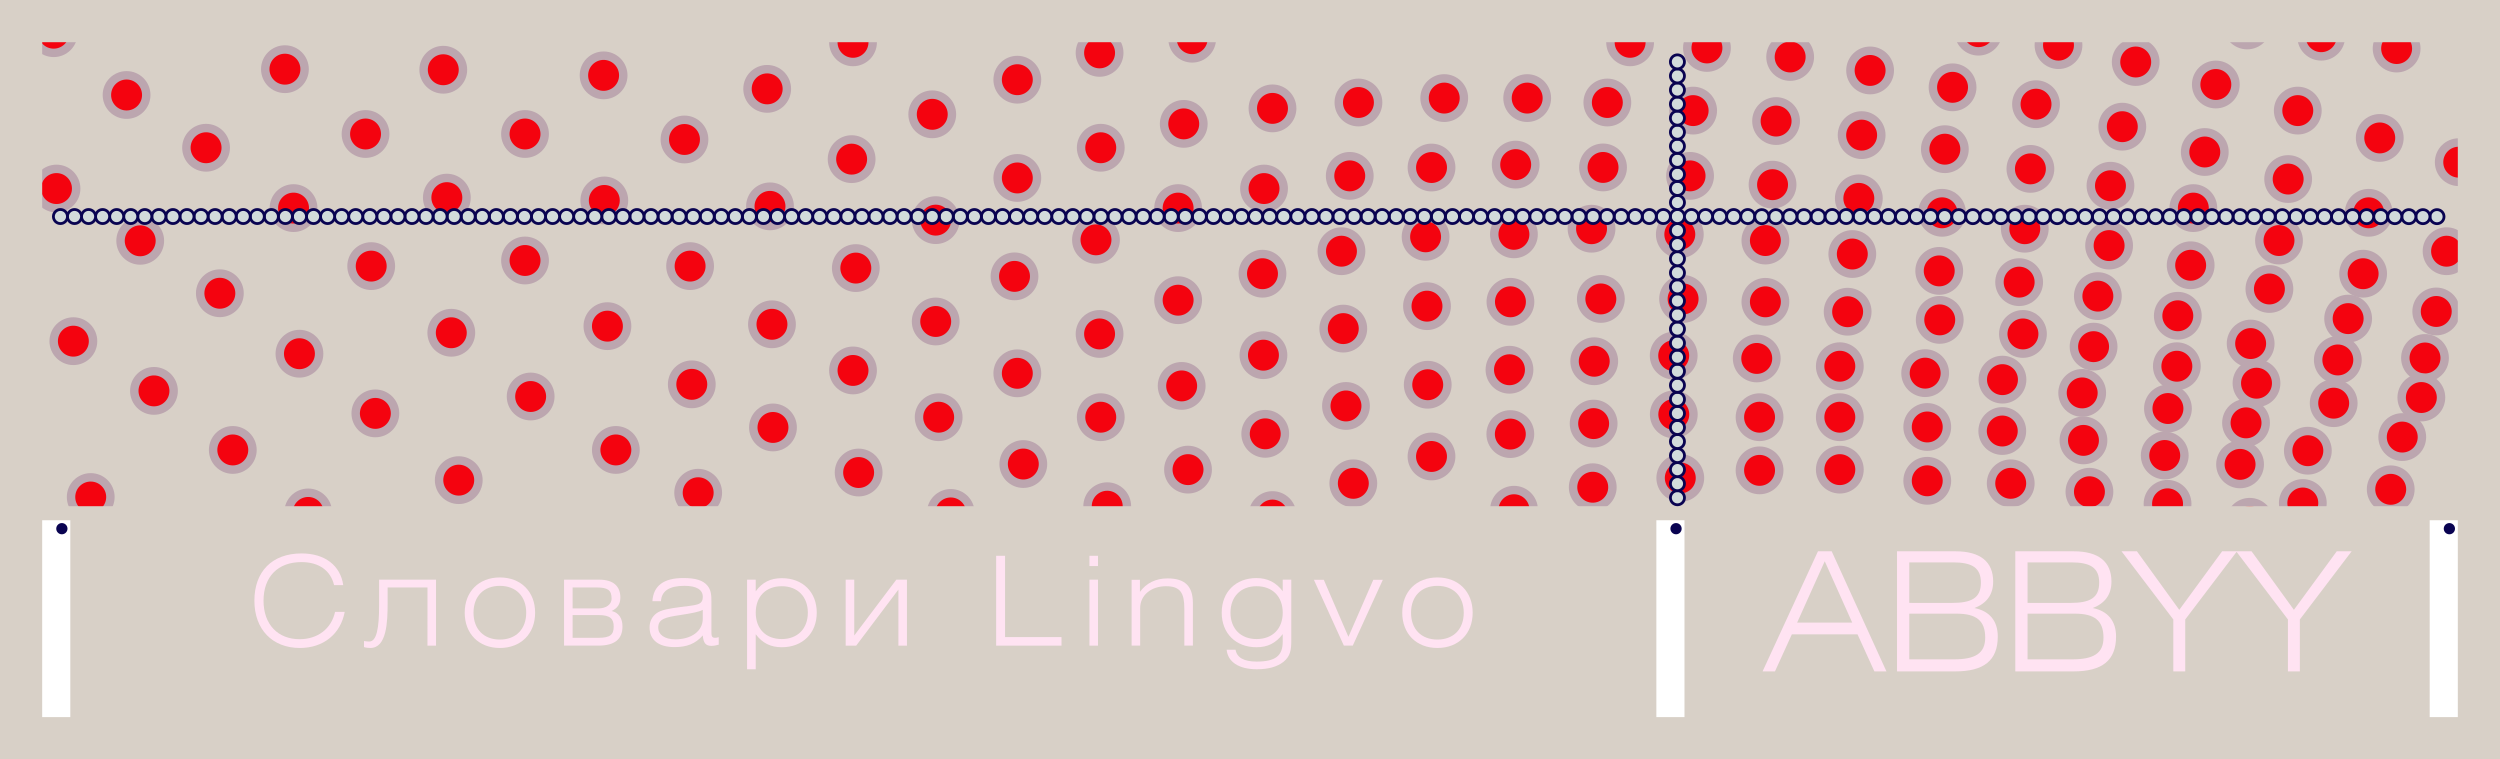 <?xml version="1.0" encoding="utf-8"?>
<!-- Generator: Adobe Illustrator 24.1.0, SVG Export Plug-In . SVG Version: 6.00 Build 0)  -->
<svg version="1.1" id="AUUM.RU_ABBYY_2" xmlns="http://www.w3.org/2000/svg" xmlns:xlink="http://www.w3.org/1999/xlink" x="0px"
	 y="0px" viewBox="0 0 889 270" enable-background="new 0 0 889 270" xml:space="preserve">
<g id="Подложка">
	<rect fill="#D8D0C7" width="889" height="270"/>
</g>
<g id="Сетка_кругов">
	<g>
		<circle fill="#F4030F" stroke="#BCA6AF" stroke-width="3" stroke-miterlimit="10" cx="219" cy="160" r="7"/>
		<circle fill="#F4030F" stroke="#BCA6AF" stroke-width="3" stroke-miterlimit="10" cx="246" cy="136.67" r="7"/>
		<circle fill="#F4030F" stroke="#BCA6AF" stroke-width="3" stroke-miterlimit="10" cx="274.51" cy="115.32" r="7"/>
		<circle fill="#F4030F" stroke="#BCA6AF" stroke-width="3" stroke-miterlimit="10" cx="332.74" cy="78.28" r="7"/>
		<circle fill="#F4030F" stroke="#BCA6AF" stroke-width="3" stroke-miterlimit="10" cx="304.33" cy="95.33" r="7"/>
		<circle fill="#F4030F" stroke="#BCA6AF" stroke-width="3" stroke-miterlimit="10" cx="691.59" cy="53.05" r="7"/>
		<circle fill="#F4030F" stroke="#BCA6AF" stroke-width="3" stroke-miterlimit="10" cx="690.59" cy="75.67" r="7"/>
		<circle fill="#F4030F" stroke="#BCA6AF" stroke-width="3" stroke-miterlimit="10" cx="720.01" cy="81.33" r="7"/>
		<circle fill="#F4030F" stroke="#BCA6AF" stroke-width="3" stroke-miterlimit="10" cx="718.01" cy="100.33" r="7"/>
		<circle fill="#F4030F" stroke="#BCA6AF" stroke-width="3" stroke-miterlimit="10" cx="600.99" cy="62.54" r="7"/>
		<circle fill="#F4030F" stroke="#BCA6AF" stroke-width="3" stroke-miterlimit="10" cx="570.04" cy="59.54" r="7"/>
		
			<ellipse transform="matrix(0.16 -0.987 0.987 0.16 368.822 552.578)" fill="#F4030F" stroke="#BCA6AF" stroke-width="3" stroke-miterlimit="10" cx="509.15" cy="59.54" rx="7" ry="7"/>
		<circle fill="#F4030F" stroke="#BCA6AF" stroke-width="3" stroke-miterlimit="10" cx="479.97" cy="62.54" r="7"/>
		<circle fill="#F4030F" stroke="#BCA6AF" stroke-width="3" stroke-miterlimit="10" cx="449.49" cy="67.05" r="7"/>
		<circle fill="#F4030F" stroke="#BCA6AF" stroke-width="3" stroke-miterlimit="10" cx="418.94" cy="74" r="7"/>
		<circle fill="#F4030F" stroke="#BCA6AF" stroke-width="3" stroke-miterlimit="10" cx="389.73" cy="85.28" r="7"/>
		<circle fill="#F4030F" stroke="#BCA6AF" stroke-width="3" stroke-miterlimit="10" cx="360.76" cy="98.28" r="7"/>
		<circle fill="#F4030F" stroke="#BCA6AF" stroke-width="3" stroke-miterlimit="10" cx="332.74" cy="114.32" r="7"/>
		<circle fill="#F4030F" stroke="#BCA6AF" stroke-width="3" stroke-miterlimit="10" cx="303.33" cy="131.73" r="7"/>
		<circle fill="#F4030F" stroke="#BCA6AF" stroke-width="3" stroke-miterlimit="10" cx="274.87" cy="152" r="7"/>
		<circle fill="#F4030F" stroke="#BCA6AF" stroke-width="3" stroke-miterlimit="10" cx="248.27" cy="175.22" r="7"/>
		<circle fill="#F4030F" stroke="#BCA6AF" stroke-width="3" stroke-miterlimit="10" cx="538.98" cy="58.54" r="7"/>
		<circle fill="#F4030F" stroke="#BCA6AF" stroke-width="3" stroke-miterlimit="10" cx="689.59" cy="96.33" r="7"/>
		<circle fill="#F4030F" stroke="#BCA6AF" stroke-width="3" stroke-miterlimit="10" cx="694.33" cy="31.05" r="7"/>
		<circle fill="#F4030F" stroke="#BCA6AF" stroke-width="3" stroke-miterlimit="10" cx="665.01" cy="25.05" r="7"/>
		<circle fill="#F4030F" stroke="#BCA6AF" stroke-width="3" stroke-miterlimit="10" cx="636.58" cy="20.26" r="7"/>
		<circle fill="#F4030F" stroke="#BCA6AF" stroke-width="3" stroke-miterlimit="10" cx="606.99" cy="17.05" r="7"/>
		<circle fill="#F4030F" stroke="#BCA6AF" stroke-width="3" stroke-miterlimit="10" cx="579.67" cy="15.05" r="7"/>
		<circle fill="#F4030F" stroke="#BCA6AF" stroke-width="3" stroke-miterlimit="10" cx="724.01" cy="37.05" r="7"/>
		<circle fill="#F4030F" stroke="#BCA6AF" stroke-width="3" stroke-miterlimit="10" cx="754.69" cy="45.05" r="7"/>
		<circle fill="#F4030F" stroke="#BCA6AF" stroke-width="3" stroke-miterlimit="10" cx="784.02" cy="54.05" r="7"/>
		<circle fill="#F4030F" stroke="#BCA6AF" stroke-width="3" stroke-miterlimit="10" cx="813.67" cy="63.67" r="7"/>
		<circle fill="#F4030F" stroke="#BCA6AF" stroke-width="3" stroke-miterlimit="10" cx="842.31" cy="75.67" r="7"/>
		<circle fill="#F4030F" stroke="#BCA6AF" stroke-width="3" stroke-miterlimit="10" cx="817.09" cy="39.33" r="7"/>
		<circle fill="#F4030F" stroke="#BCA6AF" stroke-width="3" stroke-miterlimit="10" cx="846.24" cy="49.05" r="7"/>
		<circle fill="#F4030F" stroke="#BCA6AF" stroke-width="3" stroke-miterlimit="10" cx="703.54" cy="11.26" r="7"/>
		<circle fill="#F4030F" stroke="#BCA6AF" stroke-width="3" stroke-miterlimit="10" cx="852.24" cy="17.26" r="7"/>
		<circle fill="#F4030F" stroke="#BCA6AF" stroke-width="3" stroke-miterlimit="10" cx="874.33" cy="57.67" r="7"/>
		<circle fill="#F4030F" stroke="#BCA6AF" stroke-width="3" stroke-miterlimit="10" cx="825.42" cy="13.05" r="7"/>
		<circle fill="#F4030F" stroke="#BCA6AF" stroke-width="3" stroke-miterlimit="10" cx="799.09" cy="9.05" r="7"/>
		<circle fill="#F4030F" stroke="#BCA6AF" stroke-width="3" stroke-miterlimit="10" cx="787.95" cy="30.05" r="7"/>
		<circle fill="#F4030F" stroke="#BCA6AF" stroke-width="3" stroke-miterlimit="10" cx="759.46" cy="22.05" r="7"/>
		<circle fill="#F4030F" stroke="#BCA6AF" stroke-width="3" stroke-miterlimit="10" cx="732" cy="16.05" r="7"/>
		<circle fill="#F4030F" stroke="#BCA6AF" stroke-width="3" stroke-miterlimit="10" cx="870" cy="89.33" r="7"/>
		<circle fill="#F4030F" stroke="#BCA6AF" stroke-width="3" stroke-miterlimit="10" cx="630.32" cy="65.67" r="7"/>
		<circle fill="#F4030F" stroke="#BCA6AF" stroke-width="3" stroke-miterlimit="10" cx="746" cy="105.3" r="7"/>
		<circle fill="#F4030F" stroke="#BCA6AF" stroke-width="3" stroke-miterlimit="10" cx="862.33" cy="127.3" r="7"/>
		<circle fill="#F4030F" stroke="#BCA6AF" stroke-width="3" stroke-miterlimit="10" cx="835" cy="113.3" r="7"/>
		<circle fill="#F4030F" stroke="#BCA6AF" stroke-width="3" stroke-miterlimit="10" cx="779" cy="94.33" r="7"/>
		<circle fill="#F4030F" stroke="#BCA6AF" stroke-width="3" stroke-miterlimit="10" cx="750" cy="87.33" r="7"/>
		<circle fill="#F4030F" stroke="#BCA6AF" stroke-width="3" stroke-miterlimit="10" cx="807" cy="102.76" r="7"/>
		<circle fill="#F4030F" stroke="#BCA6AF" stroke-width="3" stroke-miterlimit="10" cx="861.03" cy="141.36" r="7"/>
		<circle fill="#F4030F" stroke="#BCA6AF" stroke-width="3" stroke-miterlimit="10" cx="831.33" cy="128" r="7"/>
		<circle fill="#F4030F" stroke="#BCA6AF" stroke-width="3" stroke-miterlimit="10" cx="774.43" cy="112.29" r="7"/>
		<circle fill="#F4030F" stroke="#BCA6AF" stroke-width="3" stroke-miterlimit="10" cx="800.33" cy="122.17" r="7"/>
		<circle fill="#F4030F" stroke="#BCA6AF" stroke-width="3" stroke-miterlimit="10" cx="829.86" cy="143.37" r="7"/>
		<circle fill="#F4030F" stroke="#BCA6AF" stroke-width="3" stroke-miterlimit="10" cx="802.41" cy="136.27" r="7"/>
		<circle fill="#F4030F" stroke="#BCA6AF" stroke-width="3" stroke-miterlimit="10" cx="744.48" cy="123.27" r="7"/>
		<circle fill="#F4030F" stroke="#BCA6AF" stroke-width="3" stroke-miterlimit="10" cx="774.09" cy="130.23" r="7"/>
		<circle fill="#F4030F" stroke="#BCA6AF" stroke-width="3" stroke-miterlimit="10" cx="820.67" cy="160.27" r="7"/>
		<circle fill="#F4030F" stroke="#BCA6AF" stroke-width="3" stroke-miterlimit="10" cx="798.69" cy="150.37" r="7"/>
		<circle fill="#F4030F" stroke="#BCA6AF" stroke-width="3" stroke-miterlimit="10" cx="740.43" cy="139.72" r="7"/>
		<circle fill="#F4030F" stroke="#BCA6AF" stroke-width="3" stroke-miterlimit="10" cx="770.92" cy="145.27" r="7"/>
		<circle fill="#F4030F" stroke="#BCA6AF" stroke-width="3" stroke-miterlimit="10" cx="854.24" cy="155.42" r="7"/>
		<circle fill="#F4030F" stroke="#BCA6AF" stroke-width="3" stroke-miterlimit="10" cx="796.57" cy="165.13" r="7"/>
		<circle fill="#F4030F" stroke="#BCA6AF" stroke-width="3" stroke-miterlimit="10" cx="740.88" cy="156.6" r="7"/>
		<circle fill="#F4030F" stroke="#BCA6AF" stroke-width="3" stroke-miterlimit="10" cx="769.78" cy="161.97" r="7"/>
		<circle fill="#F4030F" stroke="#BCA6AF" stroke-width="3" stroke-miterlimit="10" cx="818.88" cy="178.87" r="7"/>
		<circle fill="#F4030F" stroke="#BCA6AF" stroke-width="3" stroke-miterlimit="10" cx="850.14" cy="174" r="7"/>
		<circle fill="#F4030F" stroke="#BCA6AF" stroke-width="3" stroke-miterlimit="10" cx="800" cy="185.55" r="7"/>
		<circle fill="#F4030F" stroke="#BCA6AF" stroke-width="3" stroke-miterlimit="10" cx="743" cy="174.87" r="7"/>
		<circle fill="#F4030F" stroke="#BCA6AF" stroke-width="3" stroke-miterlimit="10" cx="770.78" cy="179.16" r="7"/>
		<circle fill="#F4030F" stroke="#BCA6AF" stroke-width="3" stroke-miterlimit="10" cx="866.33" cy="110.76" r="7"/>
		<circle fill="#F4030F" stroke="#BCA6AF" stroke-width="3" stroke-miterlimit="10" cx="661" cy="70.54" r="7"/>
		<circle fill="#F4030F" stroke="#BCA6AF" stroke-width="3" stroke-miterlimit="10" cx="840.33" cy="97.33" r="7"/>
		<circle fill="#F4030F" stroke="#BCA6AF" stroke-width="3" stroke-miterlimit="10" cx="810.41" cy="85.54" r="7"/>
		<circle fill="#F4030F" stroke="#BCA6AF" stroke-width="3" stroke-miterlimit="10" cx="779.95" cy="74" r="7"/>
		<circle fill="#F4030F" stroke="#BCA6AF" stroke-width="3" stroke-miterlimit="10" cx="750.48" cy="66.05" r="7"/>
		<circle fill="#F4030F" stroke="#BCA6AF" stroke-width="3" stroke-miterlimit="10" cx="722.01" cy="60.05" r="7"/>
		<circle fill="#F4030F" stroke="#BCA6AF" stroke-width="3" stroke-miterlimit="10" cx="420.94" cy="44.05" r="7"/>
		<circle fill="#F4030F" stroke="#BCA6AF" stroke-width="3" stroke-miterlimit="10" cx="452.5" cy="38.54" r="7"/>
		<circle fill="#F4030F" stroke="#BCA6AF" stroke-width="3" stroke-miterlimit="10" cx="361.76" cy="63.28" r="7"/>
		<circle fill="#F4030F" stroke="#BCA6AF" stroke-width="3" stroke-miterlimit="10" cx="391.43" cy="52.54" r="7"/>
		<circle fill="#F4030F" stroke="#BCA6AF" stroke-width="3" stroke-miterlimit="10" cx="513.57" cy="34.88" r="7"/>
		<circle fill="#F4030F" stroke="#BCA6AF" stroke-width="3" stroke-miterlimit="10" cx="543.07" cy="34.88" r="7"/>
		<circle fill="#F4030F" stroke="#BCA6AF" stroke-width="3" stroke-miterlimit="10" cx="631.58" cy="43.05" r="7"/>
		<circle fill="#F4030F" stroke="#BCA6AF" stroke-width="3" stroke-miterlimit="10" cx="571.57" cy="36.45" r="7"/>
		<circle fill="#F4030F" stroke="#BCA6AF" stroke-width="3" stroke-miterlimit="10" cx="602.08" cy="39.33" r="7"/>
		<circle fill="#F4030F" stroke="#BCA6AF" stroke-width="3" stroke-miterlimit="10" cx="662" cy="48.05" r="7"/>
		<circle fill="#F4030F" stroke="#BCA6AF" stroke-width="3" stroke-miterlimit="10" cx="483.06" cy="36.45" r="7"/>
		<circle fill="#F4030F" stroke="#BCA6AF" stroke-width="3" stroke-miterlimit="10" cx="478.63" cy="144.36" r="7"/>
		<circle fill="#F4030F" stroke="#BCA6AF" stroke-width="3" stroke-miterlimit="10" cx="422.46" cy="167" r="7"/>
		<circle fill="#F4030F" stroke="#BCA6AF" stroke-width="3" stroke-miterlimit="10" cx="305.33" cy="168.03" r="7"/>
		<circle fill="#F4030F" stroke="#BCA6AF" stroke-width="3" stroke-miterlimit="10" cx="361.76" cy="132.75" r="7"/>
		<circle fill="#F4030F" stroke="#BCA6AF" stroke-width="3" stroke-miterlimit="10" cx="333.79" cy="148.36" r="7"/>
		<circle fill="#F4030F" stroke="#BCA6AF" stroke-width="3" stroke-miterlimit="10" cx="719.36" cy="118.75" r="7"/>
		<circle fill="#F4030F" stroke="#BCA6AF" stroke-width="3" stroke-miterlimit="10" cx="712.08" cy="135" r="7"/>
		<circle fill="#F4030F" stroke="#BCA6AF" stroke-width="3" stroke-miterlimit="10" cx="627.77" cy="107.33" r="7"/>
		<circle fill="#F4030F" stroke="#BCA6AF" stroke-width="3" stroke-miterlimit="10" cx="598.51" cy="106.3" r="7"/>
		<circle fill="#F4030F" stroke="#BCA6AF" stroke-width="3" stroke-miterlimit="10" cx="537.11" cy="107.32" r="7"/>
		<circle fill="#F4030F" stroke="#BCA6AF" stroke-width="3" stroke-miterlimit="10" cx="507.44" cy="108.87" r="7"/>
		<circle fill="#F4030F" stroke="#BCA6AF" stroke-width="3" stroke-miterlimit="10" cx="477.67" cy="116.85" r="7"/>
		<circle fill="#F4030F" stroke="#BCA6AF" stroke-width="3" stroke-miterlimit="10" cx="449.28" cy="126.3" r="7"/>
		<circle fill="#F4030F" stroke="#BCA6AF" stroke-width="3" stroke-miterlimit="10" cx="420.2" cy="137.23" r="7"/>
		<circle fill="#F4030F" stroke="#BCA6AF" stroke-width="3" stroke-miterlimit="10" cx="391.43" cy="148.36" r="7"/>
		<circle fill="#F4030F" stroke="#BCA6AF" stroke-width="3" stroke-miterlimit="10" cx="363.89" cy="165.01" r="7"/>
		<circle fill="#F4030F" stroke="#BCA6AF" stroke-width="3" stroke-miterlimit="10" cx="338.09" cy="182.4" r="7"/>
		<circle fill="#F4030F" stroke="#BCA6AF" stroke-width="3" stroke-miterlimit="10" cx="393.73" cy="180.01" r="7"/>
		<circle fill="#F4030F" stroke="#BCA6AF" stroke-width="3" stroke-miterlimit="10" cx="449.92" cy="154.27" r="7"/>
		<circle fill="#F4030F" stroke="#BCA6AF" stroke-width="3" stroke-miterlimit="10" cx="569.26" cy="106.3" r="7"/>
		<circle fill="#F4030F" stroke="#BCA6AF" stroke-width="3" stroke-miterlimit="10" cx="624.7" cy="127.46" r="7"/>
		<circle fill="#F4030F" stroke="#BCA6AF" stroke-width="3" stroke-miterlimit="10" cx="595.17" cy="126.46" r="7"/>
		<circle fill="#F4030F" stroke="#BCA6AF" stroke-width="3" stroke-miterlimit="10" cx="536.77" cy="131.48" r="7"/>
		<circle fill="#F4030F" stroke="#BCA6AF" stroke-width="3" stroke-miterlimit="10" cx="507.7" cy="136.81" r="7"/>
		<circle fill="#F4030F" stroke="#BCA6AF" stroke-width="3" stroke-miterlimit="10" cx="566.91" cy="128.46" r="7"/>
		<circle fill="#F4030F" stroke="#BCA6AF" stroke-width="3" stroke-miterlimit="10" cx="712.01" cy="153.27" r="7"/>
		<circle fill="#F4030F" stroke="#BCA6AF" stroke-width="3" stroke-miterlimit="10" cx="566.7" cy="150.63" r="7"/>
		
			<ellipse transform="matrix(0.16 -0.987 0.987 0.16 267.379 638.886)" fill="#F4030F" stroke="#BCA6AF" stroke-width="3" stroke-miterlimit="10" cx="509.15" cy="162.31" rx="7" ry="7"/>
		<circle fill="#F4030F" stroke="#BCA6AF" stroke-width="3" stroke-miterlimit="10" cx="481.24" cy="171.87" r="7"/>
		<circle fill="#F4030F" stroke="#BCA6AF" stroke-width="3" stroke-miterlimit="10" cx="537.07" cy="154.36" r="7"/>
		<circle fill="#F4030F" stroke="#BCA6AF" stroke-width="3" stroke-miterlimit="10" cx="566.38" cy="173.26" r="7"/>
		<circle fill="#F4030F" stroke="#BCA6AF" stroke-width="3" stroke-miterlimit="10" cx="538.38" cy="181.26" r="7"/>
		<circle fill="#F4030F" stroke="#BCA6AF" stroke-width="3" stroke-miterlimit="10" cx="685.33" cy="151.83" r="7"/>
		<circle fill="#F4030F" stroke="#BCA6AF" stroke-width="3" stroke-miterlimit="10" cx="595.2" cy="147.36" r="7"/>
		<circle fill="#F4030F" stroke="#BCA6AF" stroke-width="3" stroke-miterlimit="10" cx="597.51" cy="169.97" r="7"/>
		<circle fill="#F4030F" stroke="#BCA6AF" stroke-width="3" stroke-miterlimit="10" cx="452.5" cy="183.16" r="7"/>
		<circle fill="#F4030F" stroke="#BCA6AF" stroke-width="3" stroke-miterlimit="10" cx="654.24" cy="167" r="7"/>
		<circle fill="#F4030F" stroke="#BCA6AF" stroke-width="3" stroke-miterlimit="10" cx="654.24" cy="148.36" r="7"/>
		<circle fill="#F4030F" stroke="#BCA6AF" stroke-width="3" stroke-miterlimit="10" cx="625.7" cy="148.36" r="7"/>
		<circle fill="#F4030F" stroke="#BCA6AF" stroke-width="3" stroke-miterlimit="10" cx="625.7" cy="167.26" r="7"/>
		<circle fill="#F4030F" stroke="#BCA6AF" stroke-width="3" stroke-miterlimit="10" cx="715.01" cy="171.87" r="7"/>
		<circle fill="#F4030F" stroke="#BCA6AF" stroke-width="3" stroke-miterlimit="10" cx="685.33" cy="170.97" r="7"/>
		<circle fill="#F4030F" stroke="#BCA6AF" stroke-width="3" stroke-miterlimit="10" cx="654.24" cy="130.23" r="7"/>
		<circle fill="#F4030F" stroke="#BCA6AF" stroke-width="3" stroke-miterlimit="10" cx="657.02" cy="110.85" r="7"/>
		<circle fill="#F4030F" stroke="#BCA6AF" stroke-width="3" stroke-miterlimit="10" cx="684.59" cy="132.69" r="7"/>
		<circle fill="#F4030F" stroke="#BCA6AF" stroke-width="3" stroke-miterlimit="10" cx="448.94" cy="97.33" r="7"/>
		<circle fill="#F4030F" stroke="#BCA6AF" stroke-width="3" stroke-miterlimit="10" cx="477.02" cy="89.33" r="7"/>
		<circle fill="#F4030F" stroke="#BCA6AF" stroke-width="3" stroke-miterlimit="10" cx="391.01" cy="118.75" r="7"/>
		<circle fill="#F4030F" stroke="#BCA6AF" stroke-width="3" stroke-miterlimit="10" cx="418.94" cy="106.75" r="7"/>
		<circle fill="#F4030F" stroke="#BCA6AF" stroke-width="3" stroke-miterlimit="10" cx="538.35" cy="83.33" r="7"/>
		<circle fill="#F4030F" stroke="#BCA6AF" stroke-width="3" stroke-miterlimit="10" cx="565.95" cy="81.33" r="7"/>
		<circle fill="#F4030F" stroke="#BCA6AF" stroke-width="3" stroke-miterlimit="10" cx="658.68" cy="90.33" r="7"/>
		<circle fill="#F4030F" stroke="#BCA6AF" stroke-width="3" stroke-miterlimit="10" cx="597.34" cy="83.33" r="7"/>
		<circle fill="#F4030F" stroke="#BCA6AF" stroke-width="3" stroke-miterlimit="10" cx="627.77" cy="85.54" r="7"/>
		<circle fill="#F4030F" stroke="#BCA6AF" stroke-width="3" stroke-miterlimit="10" cx="689.77" cy="113.75" r="7"/>
		<circle fill="#F4030F" stroke="#BCA6AF" stroke-width="3" stroke-miterlimit="10" cx="506.94" cy="84.21" r="7"/>
		<circle fill="#F4030F" stroke="#BCA6AF" stroke-width="3" stroke-miterlimit="10" cx="163.13" cy="170.74" r="7"/>
		<circle fill="#F4030F" stroke="#BCA6AF" stroke-width="3" stroke-miterlimit="10" cx="188.7" cy="141" r="7"/>
		<circle fill="#F4030F" stroke="#BCA6AF" stroke-width="3" stroke-miterlimit="10" cx="216" cy="115.98" r="7"/>
		<circle fill="#F4030F" stroke="#BCA6AF" stroke-width="3" stroke-miterlimit="10" cx="273.81" cy="73.38" r="7"/>
		<circle fill="#F4030F" stroke="#BCA6AF" stroke-width="3" stroke-miterlimit="10" cx="245.4" cy="94.63" r="7"/>
		<circle fill="#F4030F" stroke="#BCA6AF" stroke-width="3" stroke-miterlimit="10" cx="361.76" cy="28.34" r="7"/>
		<circle fill="#F4030F" stroke="#BCA6AF" stroke-width="3" stroke-miterlimit="10" cx="391.01" cy="18.8" r="7"/>
		<circle fill="#F4030F" stroke="#BCA6AF" stroke-width="3" stroke-miterlimit="10" cx="302.84" cy="56.59" r="7"/>
		<circle fill="#F4030F" stroke="#BCA6AF" stroke-width="3" stroke-miterlimit="10" cx="331.51" cy="40.65" r="7"/>
		<circle fill="#F4030F" stroke="#BCA6AF" stroke-width="3" stroke-miterlimit="10" cx="423.94" cy="13.76" r="7"/>
		<circle fill="#F4030F" stroke="#BCA6AF" stroke-width="3" stroke-miterlimit="10" cx="32.26" cy="176.74" r="7"/>
		<circle fill="#F4030F" stroke="#BCA6AF" stroke-width="3" stroke-miterlimit="10" cx="82.78" cy="160" r="7"/>
		<circle fill="#F4030F" stroke="#BCA6AF" stroke-width="3" stroke-miterlimit="10" cx="132" cy="94.63" r="7"/>
		<circle fill="#F4030F" stroke="#BCA6AF" stroke-width="3" stroke-miterlimit="10" cx="214.89" cy="71.28" r="7"/>
		<circle fill="#F4030F" stroke="#BCA6AF" stroke-width="3" stroke-miterlimit="10" cx="186.7" cy="92.63" r="7"/>
		<circle fill="#F4030F" stroke="#BCA6AF" stroke-width="3" stroke-miterlimit="10" cx="109.59" cy="182.22" r="7"/>
		<circle fill="#F4030F" stroke="#BCA6AF" stroke-width="3" stroke-miterlimit="10" cx="303.33" cy="15.05" r="7"/>
		<circle fill="#F4030F" stroke="#BCA6AF" stroke-width="3" stroke-miterlimit="10" cx="243.4" cy="49.6" r="7"/>
		<circle fill="#F4030F" stroke="#BCA6AF" stroke-width="3" stroke-miterlimit="10" cx="272.81" cy="31.6" r="7"/>
		<circle fill="#F4030F" stroke="#BCA6AF" stroke-width="3" stroke-miterlimit="10" cx="160.48" cy="118.33" r="7"/>
		<circle fill="#F4030F" stroke="#BCA6AF" stroke-width="3" stroke-miterlimit="10" cx="54.75" cy="139" r="7"/>
		<circle fill="#F4030F" stroke="#BCA6AF" stroke-width="3" stroke-miterlimit="10" cx="78.18" cy="104.28" r="7"/>
		<circle fill="#F4030F" stroke="#BCA6AF" stroke-width="3" stroke-miterlimit="10" cx="104.38" cy="74" r="7"/>
		<circle fill="#F4030F" stroke="#BCA6AF" stroke-width="3" stroke-miterlimit="10" cx="157.63" cy="24.8" r="7"/>
		<circle fill="#F4030F" stroke="#BCA6AF" stroke-width="3" stroke-miterlimit="10" cx="129.99" cy="47.65" r="7"/>
		<circle fill="#F4030F" stroke="#BCA6AF" stroke-width="3" stroke-miterlimit="10" cx="20.09" cy="67.05" r="7"/>
		<circle fill="#F4030F" stroke="#BCA6AF" stroke-width="3" stroke-miterlimit="10" cx="19.09" cy="11.8" r="7"/>
		<circle fill="#F4030F" stroke="#BCA6AF" stroke-width="3" stroke-miterlimit="10" cx="26.09" cy="121.32" r="7"/>
		<circle fill="#F4030F" stroke="#BCA6AF" stroke-width="3" stroke-miterlimit="10" cx="49.86" cy="85.63" r="7"/>
		<circle fill="#F4030F" stroke="#BCA6AF" stroke-width="3" stroke-miterlimit="10" cx="45.01" cy="33.78" r="7"/>
		<circle fill="#F4030F" stroke="#BCA6AF" stroke-width="3" stroke-miterlimit="10" cx="101.32" cy="24.6" r="7"/>
		<circle fill="#F4030F" stroke="#BCA6AF" stroke-width="3" stroke-miterlimit="10" cx="73.28" cy="52.54" r="7"/>
		<circle fill="#F4030F" stroke="#BCA6AF" stroke-width="3" stroke-miterlimit="10" cx="214.64" cy="26.8" r="7"/>
		<circle fill="#F4030F" stroke="#BCA6AF" stroke-width="3" stroke-miterlimit="10" cx="106.48" cy="125.78" r="7"/>
		<circle fill="#F4030F" stroke="#BCA6AF" stroke-width="3" stroke-miterlimit="10" cx="186.7" cy="47.65" r="7"/>
		<circle fill="#F4030F" stroke="#BCA6AF" stroke-width="3" stroke-miterlimit="10" cx="158.9" cy="70.28" r="7"/>
		<circle fill="#F4030F" stroke="#BCA6AF" stroke-width="3" stroke-miterlimit="10" cx="133.48" cy="147" r="7"/>
	</g>
</g>
<g id="Обрезка_сетки">
	<path fill="#D8D0C7" d="M0,0v270h889V0H0z M874,180H15V15h859V180z"/>
</g>
<g id="Крестик">
	<g>
		<circle fill="#D2DBDB" stroke="#090351" stroke-miterlimit="10" cx="596.5" cy="177" r="2.5"/>
		<circle fill="#D2DBDB" stroke="#090351" stroke-miterlimit="10" cx="596.5" cy="172" r="2.5"/>
		<circle fill="#D2DBDB" stroke="#090351" stroke-miterlimit="10" cx="596.5" cy="167" r="2.5"/>
		<circle fill="#D2DBDB" stroke="#090351" stroke-miterlimit="10" cx="596.5" cy="162" r="2.5"/>
		<circle fill="#D2DBDB" stroke="#090351" stroke-miterlimit="10" cx="596.5" cy="157" r="2.5"/>
		<circle fill="#D2DBDB" stroke="#090351" stroke-miterlimit="10" cx="596.5" cy="152" r="2.5"/>
		<circle fill="#D2DBDB" stroke="#090351" stroke-miterlimit="10" cx="596.5" cy="147" r="2.5"/>
		<circle fill="#D2DBDB" stroke="#090351" stroke-miterlimit="10" cx="596.5" cy="142" r="2.5"/>
		<circle fill="#D2DBDB" stroke="#090351" stroke-miterlimit="10" cx="596.5" cy="137" r="2.5"/>
		<circle fill="#D2DBDB" stroke="#090351" stroke-miterlimit="10" cx="596.5" cy="132" r="2.5"/>
		<circle fill="#D2DBDB" stroke="#090351" stroke-miterlimit="10" cx="596.5" cy="127" r="2.5"/>
		<circle fill="#D2DBDB" stroke="#090351" stroke-miterlimit="10" cx="596.5" cy="122" r="2.5"/>
		<circle fill="#D2DBDB" stroke="#090351" stroke-miterlimit="10" cx="596.5" cy="117" r="2.5"/>
		<circle fill="#D2DBDB" stroke="#090351" stroke-miterlimit="10" cx="596.5" cy="112" r="2.5"/>
		<circle fill="#D2DBDB" stroke="#090351" stroke-miterlimit="10" cx="596.5" cy="107" r="2.5"/>
		<circle fill="#D2DBDB" stroke="#090351" stroke-miterlimit="10" cx="596.5" cy="102" r="2.5"/>
		<circle fill="#D2DBDB" stroke="#090351" stroke-miterlimit="10" cx="596.5" cy="97" r="2.5"/>
		<circle fill="#D2DBDB" stroke="#090351" stroke-miterlimit="10" cx="596.5" cy="92" r="2.5"/>
		<circle fill="#D2DBDB" stroke="#090351" stroke-miterlimit="10" cx="596.5" cy="87" r="2.5"/>
		<circle fill="#D2DBDB" stroke="#090351" stroke-miterlimit="10" cx="596.5" cy="82" r="2.5"/>
		<circle fill="#D2DBDB" stroke="#090351" stroke-miterlimit="10" cx="596.5" cy="77" r="2.5"/>
		<circle fill="#D2DBDB" stroke="#090351" stroke-miterlimit="10" cx="591.49" cy="77" r="2.5"/>
		<circle fill="#D2DBDB" stroke="#090351" stroke-miterlimit="10" cx="586.49" cy="77" r="2.5"/>
		<circle fill="#D2DBDB" stroke="#090351" stroke-miterlimit="10" cx="581.49" cy="77" r="2.5"/>
		<circle fill="#D2DBDB" stroke="#090351" stroke-miterlimit="10" cx="576.49" cy="77" r="2.5"/>
		<circle fill="#D2DBDB" stroke="#090351" stroke-miterlimit="10" cx="621.5" cy="77" r="2.5"/>
		<circle fill="#D2DBDB" stroke="#090351" stroke-miterlimit="10" cx="616.49" cy="77" r="2.5"/>
		<circle fill="#D2DBDB" stroke="#090351" stroke-miterlimit="10" cx="611.49" cy="77" r="2.5"/>
		<circle fill="#D2DBDB" stroke="#090351" stroke-miterlimit="10" cx="606.49" cy="77" r="2.5"/>
		<circle fill="#D2DBDB" stroke="#090351" stroke-miterlimit="10" cx="601.49" cy="77" r="2.5"/>
		<circle fill="#D2DBDB" stroke="#090351" stroke-miterlimit="10" cx="646.5" cy="77.04" r="2.5"/>
		<circle fill="#D2DBDB" stroke="#090351" stroke-miterlimit="10" cx="641.49" cy="77.04" r="2.5"/>
		<circle fill="#D2DBDB" stroke="#090351" stroke-miterlimit="10" cx="636.49" cy="77.04" r="2.5"/>
		<circle fill="#D2DBDB" stroke="#090351" stroke-miterlimit="10" cx="631.49" cy="77.04" r="2.5"/>
		<circle fill="#D2DBDB" stroke="#090351" stroke-miterlimit="10" cx="626.49" cy="77.04" r="2.5"/>
		<circle fill="#D2DBDB" stroke="#090351" stroke-miterlimit="10" cx="671.52" cy="77" r="2.5"/>
		<circle fill="#D2DBDB" stroke="#090351" stroke-miterlimit="10" cx="666.51" cy="77" r="2.5"/>
		<circle fill="#D2DBDB" stroke="#090351" stroke-miterlimit="10" cx="661.51" cy="77" r="2.5"/>
		<circle fill="#D2DBDB" stroke="#090351" stroke-miterlimit="10" cx="656.51" cy="77" r="2.5"/>
		<circle fill="#D2DBDB" stroke="#090351" stroke-miterlimit="10" cx="651.51" cy="77" r="2.5"/>
		<circle fill="#D2DBDB" stroke="#090351" stroke-miterlimit="10" cx="696.53" cy="77.04" r="2.5"/>
		<circle fill="#D2DBDB" stroke="#090351" stroke-miterlimit="10" cx="691.52" cy="77.04" r="2.5"/>
		<circle fill="#D2DBDB" stroke="#090351" stroke-miterlimit="10" cx="686.52" cy="77.04" r="2.5"/>
		<circle fill="#D2DBDB" stroke="#090351" stroke-miterlimit="10" cx="681.52" cy="77.04" r="2.5"/>
		<circle fill="#D2DBDB" stroke="#090351" stroke-miterlimit="10" cx="676.52" cy="77.04" r="2.5"/>
		<circle fill="#D2DBDB" stroke="#090351" stroke-miterlimit="10" cx="721.54" cy="77.04" r="2.5"/>
		<circle fill="#D2DBDB" stroke="#090351" stroke-miterlimit="10" cx="716.53" cy="77.04" r="2.5"/>
		<circle fill="#D2DBDB" stroke="#090351" stroke-miterlimit="10" cx="711.53" cy="77.04" r="2.5"/>
		<circle fill="#D2DBDB" stroke="#090351" stroke-miterlimit="10" cx="706.53" cy="77.04" r="2.5"/>
		<circle fill="#D2DBDB" stroke="#090351" stroke-miterlimit="10" cx="701.53" cy="77.04" r="2.5"/>
		<circle fill="#D2DBDB" stroke="#090351" stroke-miterlimit="10" cx="746.55" cy="77.04" r="2.5"/>
		<circle fill="#D2DBDB" stroke="#090351" stroke-miterlimit="10" cx="741.54" cy="77.04" r="2.5"/>
		<circle fill="#D2DBDB" stroke="#090351" stroke-miterlimit="10" cx="736.54" cy="77.04" r="2.5"/>
		<circle fill="#D2DBDB" stroke="#090351" stroke-miterlimit="10" cx="731.54" cy="77.04" r="2.5"/>
		<circle fill="#D2DBDB" stroke="#090351" stroke-miterlimit="10" cx="726.54" cy="77.04" r="2.5"/>
		<circle fill="#D2DBDB" stroke="#090351" stroke-miterlimit="10" cx="771.56" cy="77.04" r="2.5"/>
		<circle fill="#D2DBDB" stroke="#090351" stroke-miterlimit="10" cx="766.55" cy="77.04" r="2.5"/>
		<circle fill="#D2DBDB" stroke="#090351" stroke-miterlimit="10" cx="761.55" cy="77.04" r="2.5"/>
		<circle fill="#D2DBDB" stroke="#090351" stroke-miterlimit="10" cx="756.55" cy="77.04" r="2.5"/>
		<circle fill="#D2DBDB" stroke="#090351" stroke-miterlimit="10" cx="751.55" cy="77.04" r="2.5"/>
		<circle fill="#D2DBDB" stroke="#090351" stroke-miterlimit="10" cx="796.57" cy="77.04" r="2.5"/>
		<circle fill="#D2DBDB" stroke="#090351" stroke-miterlimit="10" cx="791.56" cy="77.04" r="2.5"/>
		<circle fill="#D2DBDB" stroke="#090351" stroke-miterlimit="10" cx="786.56" cy="77.04" r="2.5"/>
		<circle fill="#D2DBDB" stroke="#090351" stroke-miterlimit="10" cx="781.56" cy="77.04" r="2.5"/>
		<circle fill="#D2DBDB" stroke="#090351" stroke-miterlimit="10" cx="776.56" cy="77.04" r="2.5"/>
		<circle fill="#D2DBDB" stroke="#090351" stroke-miterlimit="10" cx="821.58" cy="77.04" r="2.5"/>
		<circle fill="#D2DBDB" stroke="#090351" stroke-miterlimit="10" cx="816.57" cy="77.04" r="2.5"/>
		<circle fill="#D2DBDB" stroke="#090351" stroke-miterlimit="10" cx="811.57" cy="77.04" r="2.5"/>
		<circle fill="#D2DBDB" stroke="#090351" stroke-miterlimit="10" cx="806.57" cy="77.04" r="2.5"/>
		<circle fill="#D2DBDB" stroke="#090351" stroke-miterlimit="10" cx="801.57" cy="77.04" r="2.5"/>
		<circle fill="#D2DBDB" stroke="#090351" stroke-miterlimit="10" cx="846.59" cy="77.04" r="2.5"/>
		<circle fill="#D2DBDB" stroke="#090351" stroke-miterlimit="10" cx="841.58" cy="77.04" r="2.5"/>
		<circle fill="#D2DBDB" stroke="#090351" stroke-miterlimit="10" cx="836.58" cy="77.04" r="2.5"/>
		<circle fill="#D2DBDB" stroke="#090351" stroke-miterlimit="10" cx="831.58" cy="77.04" r="2.5"/>
		<circle fill="#D2DBDB" stroke="#090351" stroke-miterlimit="10" cx="826.58" cy="77.04" r="2.5"/>
		<circle fill="#D2DBDB" stroke="#090351" stroke-miterlimit="10" cx="866.59" cy="77.04" r="2.5"/>
		<circle fill="#D2DBDB" stroke="#090351" stroke-miterlimit="10" cx="861.59" cy="77.04" r="2.5"/>
		<circle fill="#D2DBDB" stroke="#090351" stroke-miterlimit="10" cx="856.59" cy="77.04" r="2.5"/>
		<circle fill="#D2DBDB" stroke="#090351" stroke-miterlimit="10" cx="851.59" cy="77.04" r="2.5"/>
		<circle fill="#D2DBDB" stroke="#090351" stroke-miterlimit="10" cx="571.49" cy="77" r="2.5"/>
		<circle fill="#D2DBDB" stroke="#090351" stroke-miterlimit="10" cx="566.49" cy="77" r="2.5"/>
		<circle fill="#D2DBDB" stroke="#090351" stroke-miterlimit="10" cx="561.49" cy="77" r="2.5"/>
		<circle fill="#D2DBDB" stroke="#090351" stroke-miterlimit="10" cx="556.49" cy="77" r="2.5"/>
		<circle fill="#D2DBDB" stroke="#090351" stroke-miterlimit="10" cx="551.49" cy="77" r="2.5"/>
		<circle fill="#D2DBDB" stroke="#090351" stroke-miterlimit="10" cx="546.49" cy="77" r="2.5"/>
		<circle fill="#D2DBDB" stroke="#090351" stroke-miterlimit="10" cx="541.49" cy="77" r="2.5"/>
		<circle fill="#D2DBDB" stroke="#090351" stroke-miterlimit="10" cx="536.49" cy="77" r="2.5"/>
		<circle fill="#D2DBDB" stroke="#090351" stroke-miterlimit="10" cx="531.49" cy="77" r="2.5"/>
		<circle fill="#D2DBDB" stroke="#090351" stroke-miterlimit="10" cx="526.49" cy="77" r="2.5"/>
		<circle fill="#D2DBDB" stroke="#090351" stroke-miterlimit="10" cx="521.49" cy="77" r="2.5"/>
		<circle fill="#D2DBDB" stroke="#090351" stroke-miterlimit="10" cx="516.49" cy="77" r="2.5"/>
		<circle fill="#D2DBDB" stroke="#090351" stroke-miterlimit="10" cx="511.49" cy="77" r="2.5"/>
		<circle fill="#D2DBDB" stroke="#090351" stroke-miterlimit="10" cx="506.49" cy="77" r="2.5"/>
		<circle fill="#D2DBDB" stroke="#090351" stroke-miterlimit="10" cx="501.49" cy="77" r="2.5"/>
		<circle fill="#D2DBDB" stroke="#090351" stroke-miterlimit="10" cx="496.49" cy="77" r="2.5"/>
		<circle fill="#D2DBDB" stroke="#090351" stroke-miterlimit="10" cx="491.49" cy="77" r="2.5"/>
		<circle fill="#D2DBDB" stroke="#090351" stroke-miterlimit="10" cx="486.49" cy="77" r="2.5"/>
		<circle fill="#D2DBDB" stroke="#090351" stroke-miterlimit="10" cx="481.49" cy="77" r="2.5"/>
		<circle fill="#D2DBDB" stroke="#090351" stroke-miterlimit="10" cx="476.49" cy="77" r="2.5"/>
		<circle fill="#D2DBDB" stroke="#090351" stroke-miterlimit="10" cx="471.49" cy="77" r="2.5"/>
		<circle fill="#D2DBDB" stroke="#090351" stroke-miterlimit="10" cx="466.49" cy="77" r="2.5"/>
		<circle fill="#D2DBDB" stroke="#090351" stroke-miterlimit="10" cx="461.49" cy="77" r="2.5"/>
		<circle fill="#D2DBDB" stroke="#090351" stroke-miterlimit="10" cx="456.49" cy="77" r="2.5"/>
		<circle fill="#D2DBDB" stroke="#090351" stroke-miterlimit="10" cx="451.49" cy="77" r="2.5"/>
		<circle fill="#D2DBDB" stroke="#090351" stroke-miterlimit="10" cx="446.49" cy="77" r="2.5"/>
		<circle fill="#D2DBDB" stroke="#090351" stroke-miterlimit="10" cx="441.49" cy="77" r="2.5"/>
		<circle fill="#D2DBDB" stroke="#090351" stroke-miterlimit="10" cx="436.49" cy="77" r="2.5"/>
		<circle fill="#D2DBDB" stroke="#090351" stroke-miterlimit="10" cx="431.49" cy="77" r="2.5"/>
		<circle fill="#D2DBDB" stroke="#090351" stroke-miterlimit="10" cx="426.49" cy="77" r="2.5"/>
		<circle fill="#D2DBDB" stroke="#090351" stroke-miterlimit="10" cx="421.49" cy="77" r="2.5"/>
		<circle fill="#D2DBDB" stroke="#090351" stroke-miterlimit="10" cx="416.49" cy="77" r="2.5"/>
		<circle fill="#D2DBDB" stroke="#090351" stroke-miterlimit="10" cx="411.49" cy="77" r="2.5"/>
		<circle fill="#D2DBDB" stroke="#090351" stroke-miterlimit="10" cx="406.49" cy="77" r="2.5"/>
		<circle fill="#D2DBDB" stroke="#090351" stroke-miterlimit="10" cx="401.49" cy="77" r="2.5"/>
		<circle fill="#D2DBDB" stroke="#090351" stroke-miterlimit="10" cx="396.49" cy="77" r="2.5"/>
		<circle fill="#D2DBDB" stroke="#090351" stroke-miterlimit="10" cx="391.49" cy="77" r="2.5"/>
		<circle fill="#D2DBDB" stroke="#090351" stroke-miterlimit="10" cx="386.49" cy="77" r="2.5"/>
		<circle fill="#D2DBDB" stroke="#090351" stroke-miterlimit="10" cx="381.49" cy="77" r="2.5"/>
		<circle fill="#D2DBDB" stroke="#090351" stroke-miterlimit="10" cx="376.49" cy="77" r="2.5"/>
		<circle fill="#D2DBDB" stroke="#090351" stroke-miterlimit="10" cx="371.49" cy="77" r="2.5"/>
		<circle fill="#D2DBDB" stroke="#090351" stroke-miterlimit="10" cx="366.49" cy="77" r="2.5"/>
		<circle fill="#D2DBDB" stroke="#090351" stroke-miterlimit="10" cx="361.49" cy="77" r="2.5"/>
		<circle fill="#D2DBDB" stroke="#090351" stroke-miterlimit="10" cx="356.49" cy="77" r="2.5"/>
		<circle fill="#D2DBDB" stroke="#090351" stroke-miterlimit="10" cx="351.49" cy="77" r="2.5"/>
		<circle fill="#D2DBDB" stroke="#090351" stroke-miterlimit="10" cx="346.49" cy="77" r="2.5"/>
		<circle fill="#D2DBDB" stroke="#090351" stroke-miterlimit="10" cx="341.49" cy="77" r="2.5"/>
		<circle fill="#D2DBDB" stroke="#090351" stroke-miterlimit="10" cx="336.49" cy="77" r="2.5"/>
		<circle fill="#D2DBDB" stroke="#090351" stroke-miterlimit="10" cx="331.49" cy="77" r="2.5"/>
		<circle fill="#D2DBDB" stroke="#090351" stroke-miterlimit="10" cx="326.49" cy="77" r="2.5"/>
		<circle fill="#D2DBDB" stroke="#090351" stroke-miterlimit="10" cx="321.49" cy="77" r="2.5"/>
		<circle fill="#D2DBDB" stroke="#090351" stroke-miterlimit="10" cx="316.49" cy="77" r="2.5"/>
		<circle fill="#D2DBDB" stroke="#090351" stroke-miterlimit="10" cx="311.49" cy="77" r="2.5"/>
		<circle fill="#D2DBDB" stroke="#090351" stroke-miterlimit="10" cx="306.49" cy="77" r="2.5"/>
		<circle fill="#D2DBDB" stroke="#090351" stroke-miterlimit="10" cx="301.49" cy="77" r="2.5"/>
		<circle fill="#D2DBDB" stroke="#090351" stroke-miterlimit="10" cx="296.49" cy="77" r="2.5"/>
		<circle fill="#D2DBDB" stroke="#090351" stroke-miterlimit="10" cx="291.49" cy="77" r="2.5"/>
		<circle fill="#D2DBDB" stroke="#090351" stroke-miterlimit="10" cx="286.49" cy="77" r="2.5"/>
		<circle fill="#D2DBDB" stroke="#090351" stroke-miterlimit="10" cx="281.49" cy="77" r="2.5"/>
		<circle fill="#D2DBDB" stroke="#090351" stroke-miterlimit="10" cx="276.49" cy="77" r="2.5"/>
		<circle fill="#D2DBDB" stroke="#090351" stroke-miterlimit="10" cx="271.49" cy="77" r="2.5"/>
		<circle fill="#D2DBDB" stroke="#090351" stroke-miterlimit="10" cx="266.49" cy="77" r="2.5"/>
		<circle fill="#D2DBDB" stroke="#090351" stroke-miterlimit="10" cx="261.49" cy="77" r="2.5"/>
		<circle fill="#D2DBDB" stroke="#090351" stroke-miterlimit="10" cx="256.49" cy="77" r="2.5"/>
		<circle fill="#D2DBDB" stroke="#090351" stroke-miterlimit="10" cx="251.49" cy="77" r="2.5"/>
		<circle fill="#D2DBDB" stroke="#090351" stroke-miterlimit="10" cx="246.49" cy="77" r="2.5"/>
		<circle fill="#D2DBDB" stroke="#090351" stroke-miterlimit="10" cx="241.49" cy="77" r="2.5"/>
		<circle fill="#D2DBDB" stroke="#090351" stroke-miterlimit="10" cx="236.49" cy="77" r="2.5"/>
		<circle fill="#D2DBDB" stroke="#090351" stroke-miterlimit="10" cx="231.49" cy="77" r="2.5"/>
		<circle fill="#D2DBDB" stroke="#090351" stroke-miterlimit="10" cx="226.49" cy="77" r="2.5"/>
		<circle fill="#D2DBDB" stroke="#090351" stroke-miterlimit="10" cx="221.49" cy="77" r="2.5"/>
		<circle fill="#D2DBDB" stroke="#090351" stroke-miterlimit="10" cx="216.49" cy="77" r="2.5"/>
		<circle fill="#D2DBDB" stroke="#090351" stroke-miterlimit="10" cx="211.49" cy="77" r="2.5"/>
		<circle fill="#D2DBDB" stroke="#090351" stroke-miterlimit="10" cx="206.49" cy="77" r="2.5"/>
		<circle fill="#D2DBDB" stroke="#090351" stroke-miterlimit="10" cx="201.49" cy="77" r="2.5"/>
		<circle fill="#D2DBDB" stroke="#090351" stroke-miterlimit="10" cx="196.49" cy="77" r="2.5"/>
		<circle fill="#D2DBDB" stroke="#090351" stroke-miterlimit="10" cx="191.49" cy="77" r="2.5"/>
		<circle fill="#D2DBDB" stroke="#090351" stroke-miterlimit="10" cx="186.49" cy="77" r="2.5"/>
		<circle fill="#D2DBDB" stroke="#090351" stroke-miterlimit="10" cx="181.49" cy="77" r="2.5"/>
		<circle fill="#D2DBDB" stroke="#090351" stroke-miterlimit="10" cx="176.49" cy="77" r="2.5"/>
		<circle fill="#D2DBDB" stroke="#090351" stroke-miterlimit="10" cx="171.49" cy="77" r="2.5"/>
		<circle fill="#D2DBDB" stroke="#090351" stroke-miterlimit="10" cx="166.49" cy="77" r="2.5"/>
		<circle fill="#D2DBDB" stroke="#090351" stroke-miterlimit="10" cx="161.49" cy="77" r="2.5"/>
		<circle fill="#D2DBDB" stroke="#090351" stroke-miterlimit="10" cx="156.49" cy="77" r="2.5"/>
		<circle fill="#D2DBDB" stroke="#090351" stroke-miterlimit="10" cx="151.49" cy="77" r="2.5"/>
		<circle fill="#D2DBDB" stroke="#090351" stroke-miterlimit="10" cx="146.49" cy="77" r="2.5"/>
		<circle fill="#D2DBDB" stroke="#090351" stroke-miterlimit="10" cx="141.49" cy="77" r="2.5"/>
		<circle fill="#D2DBDB" stroke="#090351" stroke-miterlimit="10" cx="136.49" cy="77" r="2.5"/>
		<circle fill="#D2DBDB" stroke="#090351" stroke-miterlimit="10" cx="131.49" cy="77" r="2.5"/>
		<circle fill="#D2DBDB" stroke="#090351" stroke-miterlimit="10" cx="126.49" cy="77" r="2.5"/>
		<circle fill="#D2DBDB" stroke="#090351" stroke-miterlimit="10" cx="121.49" cy="77" r="2.5"/>
		<circle fill="#D2DBDB" stroke="#090351" stroke-miterlimit="10" cx="116.49" cy="77" r="2.5"/>
		<circle fill="#D2DBDB" stroke="#090351" stroke-miterlimit="10" cx="111.49" cy="77" r="2.5"/>
		<circle fill="#D2DBDB" stroke="#090351" stroke-miterlimit="10" cx="106.49" cy="77" r="2.5"/>
		<circle fill="#D2DBDB" stroke="#090351" stroke-miterlimit="10" cx="101.49" cy="77" r="2.5"/>
		<circle fill="#D2DBDB" stroke="#090351" stroke-miterlimit="10" cx="96.49" cy="77" r="2.5"/>
		<circle fill="#D2DBDB" stroke="#090351" stroke-miterlimit="10" cx="91.49" cy="77" r="2.5"/>
		<circle fill="#D2DBDB" stroke="#090351" stroke-miterlimit="10" cx="86.49" cy="77" r="2.5"/>
		<circle fill="#D2DBDB" stroke="#090351" stroke-miterlimit="10" cx="81.49" cy="77" r="2.5"/>
		<circle fill="#D2DBDB" stroke="#090351" stroke-miterlimit="10" cx="76.49" cy="77" r="2.5"/>
		<circle fill="#D2DBDB" stroke="#090351" stroke-miterlimit="10" cx="71.49" cy="77" r="2.5"/>
		<circle fill="#D2DBDB" stroke="#090351" stroke-miterlimit="10" cx="66.49" cy="77" r="2.5"/>
		<circle fill="#D2DBDB" stroke="#090351" stroke-miterlimit="10" cx="61.49" cy="77" r="2.5"/>
		<circle fill="#D2DBDB" stroke="#090351" stroke-miterlimit="10" cx="56.49" cy="77" r="2.5"/>
		<circle fill="#D2DBDB" stroke="#090351" stroke-miterlimit="10" cx="51.49" cy="77" r="2.5"/>
		<circle fill="#D2DBDB" stroke="#090351" stroke-miterlimit="10" cx="46.49" cy="77" r="2.5"/>
		<circle fill="#D2DBDB" stroke="#090351" stroke-miterlimit="10" cx="41.49" cy="77" r="2.5"/>
		<circle fill="#D2DBDB" stroke="#090351" stroke-miterlimit="10" cx="36.49" cy="77" r="2.5"/>
		<circle fill="#D2DBDB" stroke="#090351" stroke-miterlimit="10" cx="31.49" cy="77" r="2.5"/>
		<circle fill="#D2DBDB" stroke="#090351" stroke-miterlimit="10" cx="26.49" cy="77" r="2.5"/>
		<circle fill="#D2DBDB" stroke="#090351" stroke-miterlimit="10" cx="21.49" cy="77" r="2.5"/>
		<circle fill="#D2DBDB" stroke="#090351" stroke-miterlimit="10" cx="596.5" cy="72" r="2.5"/>
		<circle fill="#D2DBDB" stroke="#090351" stroke-miterlimit="10" cx="596.5" cy="67" r="2.5"/>
		<circle fill="#D2DBDB" stroke="#090351" stroke-miterlimit="10" cx="596.5" cy="62" r="2.5"/>
		<circle fill="#D2DBDB" stroke="#090351" stroke-miterlimit="10" cx="596.49" cy="57" r="2.5"/>
		<circle fill="#D2DBDB" stroke="#090351" stroke-miterlimit="10" cx="596.49" cy="52" r="2.5"/>
		<circle fill="#D2DBDB" stroke="#090351" stroke-miterlimit="10" cx="596.49" cy="47" r="2.5"/>
		<circle fill="#D2DBDB" stroke="#090351" stroke-miterlimit="10" cx="596.49" cy="42" r="2.5"/>
		<circle fill="#D2DBDB" stroke="#090351" stroke-miterlimit="10" cx="596.49" cy="37" r="2.5"/>
		<circle fill="#D2DBDB" stroke="#090351" stroke-miterlimit="10" cx="596.49" cy="32" r="2.5"/>
		<circle fill="#D2DBDB" stroke="#090351" stroke-miterlimit="10" cx="596.49" cy="27" r="2.5"/>
		<circle fill="#D2DBDB" stroke="#090351" stroke-miterlimit="10" cx="596.49" cy="22" r="2.5"/>
	</g>
</g>
<g id="Логотип_и_отрезки">
	<g>
		<path fill="#FFE3F2" d="M646.47,196.04h4.88l19.47,42.71h-4.29l-6-13.18h-23.35l-6,13.18h-4.41L646.47,196.04z M658.65,221.4
			l-9.77-21.82l-9.82,21.82H658.65z"/>
		<path fill="#FFE3F2" d="M674.59,196.04h20.77c8.88,0,13.41,3.76,13.41,10.77c0,4.53-2.18,7.65-6.65,9.41
			c5.35,1.06,8.29,4.59,8.29,10.12c0,8.53-4.94,12.41-15.12,12.41h-20.71v-42.71H674.59z M694.06,214.4c7,0,10.35-1.71,10.35-7.24
			c0-5.29-3.18-7.18-9.94-7.18h-15.53v14.41L694.06,214.4L694.06,214.4z M694.88,234.46c7.41,0,11.06-2.06,11.06-7.71
			c0-6.06-3.18-8.53-10.12-8.53h-16.88v16.24H694.88z"/>
		<path fill="#FFE3F2" d="M716.65,196.04h20.77c8.88,0,13.41,3.76,13.41,10.77c0,4.53-2.18,7.65-6.65,9.41
			c5.35,1.06,8.29,4.59,8.29,10.12c0,8.53-4.94,12.41-15.12,12.41h-20.71v-42.71H716.65z M736.12,214.4c7,0,10.35-1.71,10.35-7.24
			c0-5.29-3.18-7.18-9.94-7.18H721v14.41L736.12,214.4L736.12,214.4z M736.94,234.46c7.41,0,11.06-2.06,11.06-7.71
			c0-6.06-3.18-8.53-10.12-8.53H721v16.24H736.94z"/>
		<path fill="#FFE3F2" d="M772.83,220.28l-18.41-24.24h5.47l15.06,20.82l15.24-20.82h5.29l-18.41,24.24v18.47h-4.24V220.28z"/>
		<path fill="#FFE3F2" d="M813.59,220.28l-18.41-24.24h5.47l15.06,20.82l15.24-20.82h5.29l-18.41,24.24v18.47h-4.24V220.28z"/>
	</g>
	<g>
		<line fill="none" stroke="#FFFFFF" stroke-width="10" stroke-miterlimit="10" x1="594" y1="185" x2="594" y2="255"/>
		<line fill="none" stroke="#FFFFFF" stroke-width="10" stroke-miterlimit="10" x1="20" y1="185" x2="20" y2="255"/>
		<line fill="none" stroke="#FFFFFF" stroke-width="10" stroke-miterlimit="10" x1="869" y1="185" x2="869" y2="255"/>
		<circle fill="#090351" cx="22" cy="188" r="2"/>
		<circle fill="#090351" cx="596" cy="188" r="2"/>
		<circle fill="#090351" cx="871" cy="188" r="2"/>
	</g>
</g>
<g id="Название_ПО">
	<g display="none">
		<path display="inline" fill="#FFE3F2" d="M107.18,199.88c-8.36,0-13.47,5.19-13.47,13.73c0,8.45,5.1,13.69,12.85,13.69
			c6.42,0,11.31-3.74,12.59-9.73h3.43c-1.45,7.88-7.57,12.85-15.93,12.85c-9.77,0-16.19-6.56-16.19-16.81
			c0-10.38,6.29-16.81,16.77-16.81c8.32,0,13.82,4.31,14.83,11.27h-3.26C117.56,202.87,113.43,199.88,107.18,199.88z"/>
		<path display="inline" fill="#FFE3F2" d="M132.61,214.45c0,6.78-0.31,15.97-6.16,15.97c-0.66,0-1.58-0.09-2.24-0.31v-2.16
			c0.62,0.13,1.54,0.18,1.85,0.18c2.64,0,3.52-4.67,3.52-12.85v-9.15h20.24v23.46h-3.04V208.9h-14.17L132.61,214.45L132.61,214.45z"
			/>
		<path display="inline" fill="#FFE3F2" d="M167.28,205.34c7.48,0,12.54,5.06,12.54,12.54s-5.06,12.54-12.54,12.54
			s-12.5-5.06-12.5-12.54S159.8,205.34,167.28,205.34z M167.28,227.43c5.76,0,9.37-3.74,9.37-9.55s-3.61-9.55-9.37-9.55
			c-5.72,0-9.37,3.7-9.37,9.55S161.56,227.43,167.28,227.43z"/>
		<path display="inline" fill="#FFE3F2" d="M197.38,206.13c5.1,0,7.52,2.38,7.52,6.38c0,2.38-1.14,3.87-3.12,4.75
			c2.6,0.62,3.87,2.64,3.87,5.5c0,4.53-2.73,6.82-8.58,6.82h-12.19v-23.46L197.38,206.13L197.38,206.13z M197.24,216.34
			c2.29,0,4.53-1.19,4.53-3.48c0-3.04-1.36-3.96-5.41-3.96h-8.45v7.44H197.24z M187.91,226.81h9.07c4.31,0,5.54-1.1,5.54-4
			c0-2.68-1.14-4.09-5.32-4.09h-9.29V226.81z"/>
		<path display="inline" fill="#FFE3F2" d="M234.65,229.23c-0.84,0.26-1.72,0.44-2.6,0.44c-2.07,0-2.86-1.06-3.08-3.7
			c-2.68,2.99-5.72,4.14-10.03,4.14c-5.77,0-8.89-2.6-8.89-7c0-2.11,0.84-3.79,2.46-5.02c1.67-1.23,4.44-1.67,8.32-2.2
			c5.68-0.79,8.14-0.53,8.14-3.65c0-2.55-2.24-3.92-6.51-3.92c-5.37,0-8.14,1.8-8.36,5.46h-3.04c0.35-5.5,4-8.23,11-8.23
			c4.22,0,7,0.75,8.63,2.77c1.28,1.58,1.36,3.39,1.36,5.76v10.39c0,1.54,0.04,2.33,1.28,2.33c0.35,0,0.79-0.04,1.32-0.22
			L234.65,229.23L234.65,229.23z M220.87,218.72c-5.15,0.79-7.75,1.32-7.75,4.49c0,2.42,2.2,4.14,6.07,4.14
			c5.77,0,9.77-2.95,9.77-7.31v-3.17C227.6,217.62,224.88,218.1,220.87,218.72z"/>
		<path display="inline" fill="#FFE3F2" d="M239.48,206.13h3.08v4.14c2.33-3.21,5.24-4.67,9.29-4.67c7.48,0,12.41,4.97,12.41,12.28
			c0,7.26-5.02,12.28-12.41,12.28c-3.92,0-6.87-1.41-9.29-4.62v12.45h-3.08L239.48,206.13L239.48,206.13z M251.8,227.25
			c5.68,0,9.29-3.74,9.29-9.37c0-5.68-3.61-9.42-9.29-9.42c-5.68,0-9.24,3.7-9.24,9.42C242.56,223.56,246.13,227.25,251.8,227.25z"
			/>
		<path display="inline" fill="#FFE3F2" d="M269.31,206.13h3.04v19.85l14.96-19.85h3.78v23.46h-3.04v-19.93l-15.01,19.93h-3.74
			v-23.46H269.31z"/>
		<path display="inline" fill="#FFE3F2" d="M312.34,197.64h3.17v28.91h20.07v3.04h-23.24L312.34,197.64L312.34,197.64z"/>
		<path display="inline" fill="#FFE3F2" d="M340.28,197.64h3.04v3.65h-3.04V197.64z M340.28,206.13h3.04v23.46h-3.04V206.13z"/>
		<path display="inline" fill="#FFE3F2" d="M350.05,206.17H353v4.31c2.29-3.17,5.68-4.8,9.81-4.8c6.2,0,9.02,2.77,9.02,8.76v15.14
			h-3.04v-13.16c0-5.54-1.41-7.96-6.51-7.96c-5.28,0-9.2,3.17-9.2,7.79v13.33h-3.04v-23.41H350.05z"/>
		<path display="inline" fill="#FFE3F2" d="M398.85,235.31c-2.24,1.8-5.41,2.68-9.51,2.68c-6.51,0-10.34-2.68-10.74-6.95h3.17
			c0.44,2.77,2.9,4.22,7.48,4.22c6.78,0,9.29-2.11,9.29-7.13v-2.64c-2.51,3.26-5.41,4.67-9.33,4.67c-7.39,0-12.37-4.97-12.37-12.28
			c0-7.35,4.97-12.32,12.37-12.32c3.87,0,6.91,1.5,9.33,4.67v-4.09h3.04v21.69C401.58,231.04,401.27,233.33,398.85,235.31z
			 M389.26,208.46c-5.68,0-9.29,3.74-9.29,9.42c0,5.63,3.61,9.37,9.29,9.37c5.68,0,9.29-3.7,9.29-9.37
			C398.54,212.16,394.93,208.46,389.26,208.46z"/>
		<path display="inline" fill="#FFE3F2" d="M404.39,206.17h3.52l8.76,20.29l8.85-20.29h3.39l-10.69,23.41h-3.17L404.39,206.17z"/>
		<path display="inline" fill="#FFE3F2" d="M443.07,205.34c7.48,0,12.54,5.06,12.54,12.54s-5.06,12.54-12.54,12.54
			s-12.5-5.06-12.5-12.54S435.59,205.34,443.07,205.34z M443.07,227.43c5.76,0,9.37-3.74,9.37-9.55s-3.61-9.55-9.37-9.55
			c-5.72,0-9.37,3.7-9.37,9.55C433.69,223.73,437.35,227.43,443.07,227.43z"/>
		<path display="inline" fill="#FFE3F2" d="M471.8,229.59l10.61-12.45l-9.33-10.96H477l7.39,8.8l7.22-8.8h3.96l-9.29,11.04
			l10.34,12.37h-3.61l-8.71-10.17l-8.76,10.17L471.8,229.59L471.8,229.59z"/>
		<path display="inline" fill="#FFE3F2" d="M512.32,208.95c6.91,0,11.22,4.14,11.22,10.61c0,6.6-4.66,10.87-12.28,10.87
			c-8.54,0-12.32-5.28-12.32-16.19c0-11.13,4.14-16.59,12.85-16.59c6.29,0,10.43,3.34,10.78,8.05h-3.12
			c-0.62-3.34-3.26-5.15-7.79-5.15c-6.42,0-9.46,4.14-9.46,12.59v0.88C504.18,210.75,507.66,208.95,512.32,208.95z M511.44,227.3
			c5.59,0,8.98-2.99,8.98-7.79s-3.08-7.61-8.41-7.61c-5.85,0-9.29,2.95-9.29,7.7C502.73,224.31,506.07,227.3,511.44,227.3z"/>
	</g>
	<g>
		<path fill="#FFE3F2" d="M107.18,199.88c-8.36,0-13.47,5.19-13.47,13.73c0,8.45,5.1,13.69,12.85,13.69
			c6.42,0,11.31-3.74,12.59-9.73h3.43c-1.45,7.88-7.57,12.85-15.93,12.85c-9.77,0-16.19-6.56-16.19-16.81
			c0-10.38,6.29-16.81,16.77-16.81c8.32,0,13.82,4.31,14.83,11.27h-3.26C117.56,202.87,113.43,199.88,107.18,199.88z"/>
		<path fill="#FFE3F2" d="M137.84,214.45c0,6.78-0.31,15.97-6.16,15.97c-0.66,0-1.58-0.09-2.24-0.31v-2.16
			c0.62,0.13,1.54,0.18,1.85,0.18c2.64,0,3.52-4.67,3.52-12.85v-9.15h20.24v23.46h-3.04V208.9h-14.17L137.84,214.45L137.84,214.45z"
			/>
		<path fill="#FFE3F2" d="M177.75,205.34c7.48,0,12.54,5.06,12.54,12.54s-5.06,12.54-12.54,12.54s-12.5-5.06-12.5-12.54
			S170.27,205.34,177.75,205.34z M177.75,227.43c5.76,0,9.37-3.74,9.37-9.55s-3.61-9.55-9.37-9.55c-5.72,0-9.37,3.7-9.37,9.55
			S172.03,227.43,177.75,227.43z"/>
		<path fill="#FFE3F2" d="M213.08,206.13c5.1,0,7.52,2.38,7.52,6.38c0,2.38-1.14,3.87-3.12,4.75c2.6,0.62,3.87,2.64,3.87,5.5
			c0,4.53-2.73,6.82-8.58,6.82h-12.19v-23.46L213.08,206.13L213.08,206.13z M212.95,216.34c2.29,0,4.53-1.19,4.53-3.48
			c0-3.04-1.36-3.96-5.41-3.96h-8.45v7.44H212.95z M203.62,226.81h9.07c4.31,0,5.54-1.1,5.54-4c0-2.68-1.14-4.09-5.32-4.09h-9.29
			V226.81z"/>
		<path fill="#FFE3F2" d="M255.59,229.23c-0.84,0.26-1.72,0.44-2.6,0.44c-2.07,0-2.86-1.06-3.08-3.7
			c-2.68,2.99-5.72,4.14-10.03,4.14c-5.77,0-8.89-2.6-8.89-7c0-2.11,0.84-3.79,2.46-5.02c1.67-1.23,4.44-1.67,8.32-2.2
			c5.68-0.79,8.14-0.53,8.14-3.65c0-2.55-2.24-3.92-6.51-3.92c-5.37,0-8.14,1.8-8.36,5.46H232c0.35-5.5,4-8.23,11-8.23
			c4.22,0,7,0.75,8.62,2.77c1.28,1.58,1.36,3.39,1.36,5.76v10.39c0,1.54,0.04,2.33,1.28,2.33c0.35,0,0.79-0.04,1.32-0.22
			L255.59,229.23L255.59,229.23z M241.81,218.72c-5.15,0.79-7.75,1.32-7.75,4.49c0,2.42,2.2,4.14,6.07,4.14
			c5.77,0,9.77-2.95,9.77-7.31v-3.17C248.55,217.62,245.82,218.1,241.81,218.72z"/>
		<path fill="#FFE3F2" d="M265.66,206.13h3.08v4.14c2.33-3.21,5.24-4.67,9.29-4.67c7.48,0,12.41,4.97,12.41,12.28
			c0,7.26-5.02,12.28-12.41,12.28c-3.92,0-6.87-1.41-9.29-4.62v12.45h-3.08V206.13z M277.98,227.25c5.68,0,9.29-3.74,9.29-9.37
			c0-5.68-3.61-9.42-9.29-9.42c-5.68,0-9.24,3.7-9.24,9.42C268.74,223.56,272.31,227.25,277.98,227.25z"/>
		<path fill="#FFE3F2" d="M300.73,206.13h3.04v19.85l14.96-19.85h3.78v23.46h-3.04v-19.93l-15.01,19.93h-3.74v-23.46H300.73z"/>
		<path fill="#FFE3F2" d="M354.23,197.64h3.17v28.91h20.07v3.04h-23.24L354.23,197.64L354.23,197.64z"/>
		<path fill="#FFE3F2" d="M387.41,197.64h3.04v3.65h-3.04V197.64z M387.41,206.13h3.04v23.46h-3.04V206.13z"/>
		<path fill="#FFE3F2" d="M402.41,206.17h2.95v4.31c2.29-3.17,5.68-4.8,9.81-4.8c6.21,0,9.02,2.77,9.02,8.76v15.14h-3.04v-13.16
			c0-5.54-1.41-7.96-6.51-7.96c-5.28,0-9.2,3.17-9.2,7.79v13.33h-3.04v-23.41H402.41z"/>
		<path fill="#FFE3F2" d="M456.45,235.31c-2.25,1.8-5.41,2.68-9.51,2.68c-6.51,0-10.34-2.68-10.74-6.95h3.17
			c0.44,2.77,2.91,4.22,7.48,4.22c6.78,0,9.29-2.11,9.29-7.13v-2.64c-2.51,3.26-5.41,4.67-9.33,4.67c-7.39,0-12.37-4.97-12.37-12.28
			c0-7.35,4.97-12.32,12.37-12.32c3.87,0,6.91,1.5,9.33,4.67v-4.09h3.04v21.69C459.18,231.04,458.87,233.33,456.45,235.31z
			 M446.85,208.46c-5.68,0-9.29,3.74-9.29,9.42c0,5.63,3.61,9.37,9.29,9.37s9.29-3.7,9.29-9.37
			C456.14,212.16,452.53,208.46,446.85,208.46z"/>
		<path fill="#FFE3F2" d="M467.22,206.17h3.52l8.76,20.29l8.85-20.29h3.39l-10.69,23.41h-3.17L467.22,206.17z"/>
		<path fill="#FFE3F2" d="M511.14,205.34c7.48,0,12.54,5.06,12.54,12.54s-5.06,12.54-12.54,12.54s-12.5-5.06-12.5-12.54
			C498.64,210.4,503.66,205.34,511.14,205.34z M511.14,227.43c5.77,0,9.37-3.74,9.37-9.55s-3.61-9.55-9.37-9.55
			c-5.72,0-9.37,3.7-9.37,9.55C501.76,223.73,505.42,227.43,511.14,227.43z"/>
	</g>
</g>
</svg>
